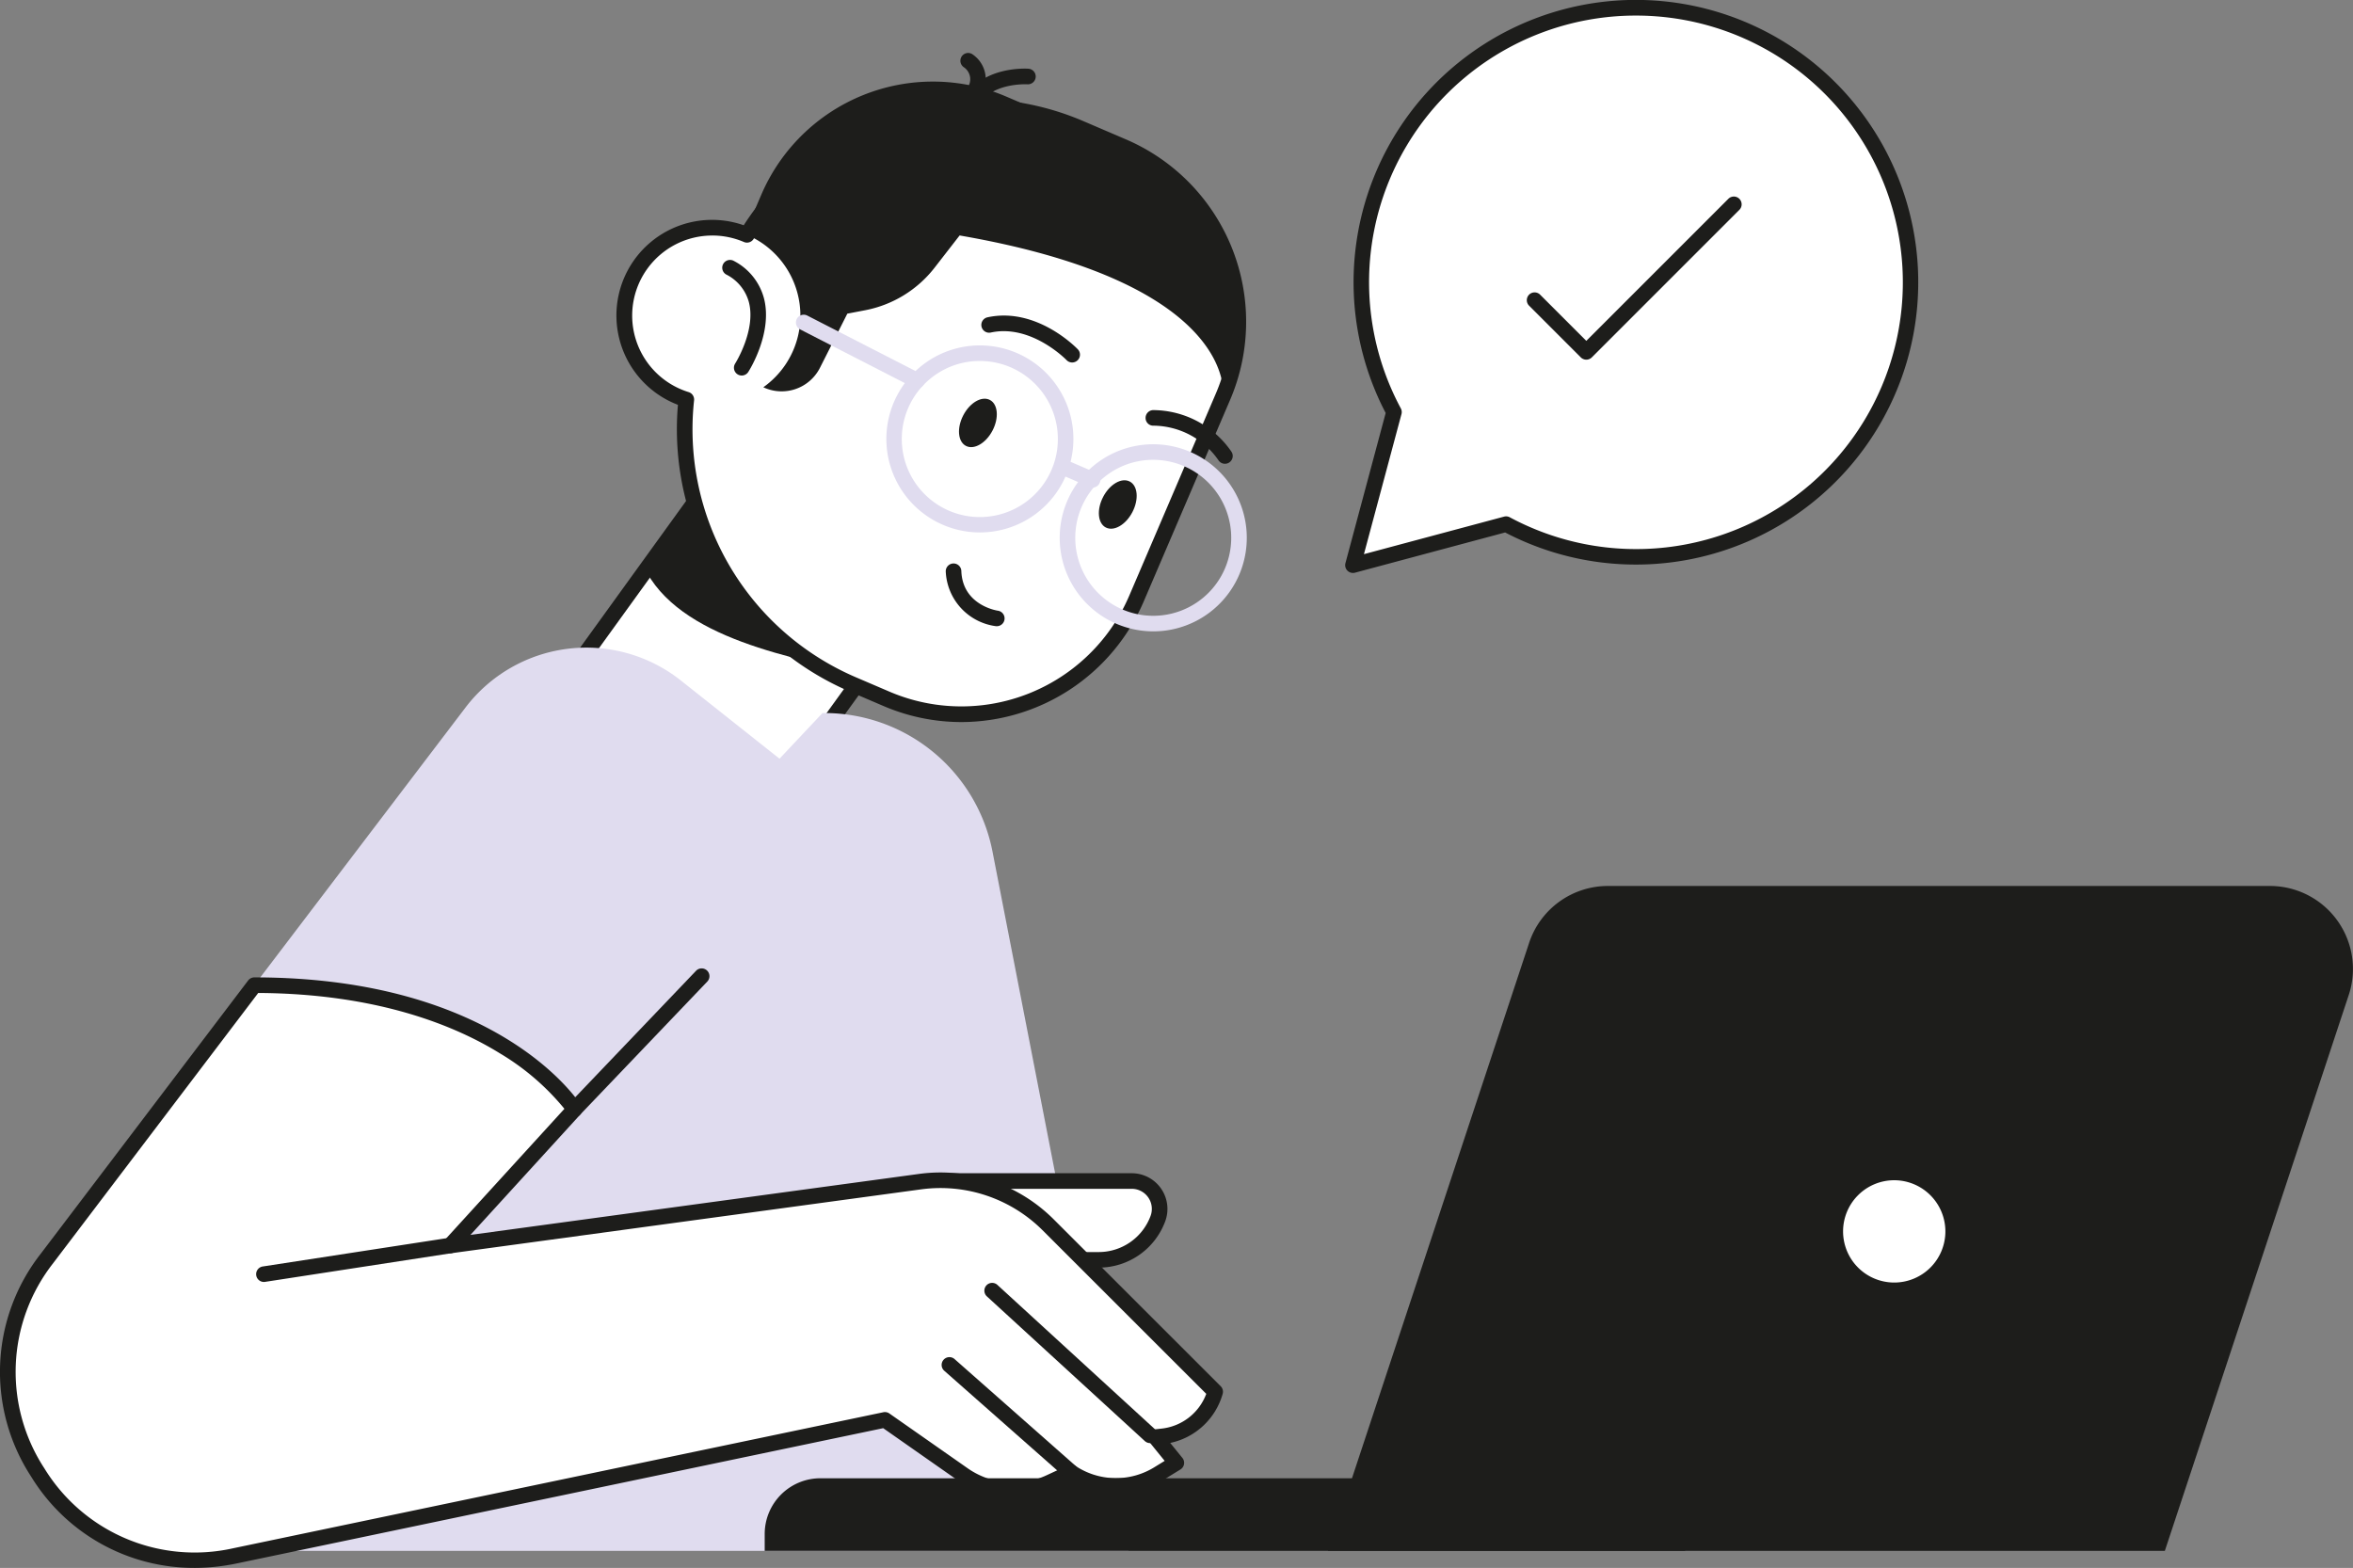 <svg xmlns="http://www.w3.org/2000/svg" xmlns:xlink="http://www.w3.org/1999/xlink" id="Groupe_26" data-name="Groupe 26" width="302.09" height="201.302" viewBox="0 0 302.09 201.302"><rect x="0" y="0" width="302.09" height="201.302" fill="#808080" stroke="none"/><defs><clipPath id="clip-path"><rect id="Rectangle_48" data-name="Rectangle 48" width="302.09" height="201.302" fill="none"></rect></clipPath></defs><rect id="Rectangle_47" data-name="Rectangle 47" width="40.855" height="30.567" transform="translate(74.367 85.016) rotate(-54.158)" fill="#fff"></rect><g id="Groupe_25" data-name="Groupe 25"><g id="Groupe_24" data-name="Groupe 24" clip-path="url(#clip-path)"><path id="Trac&#xE9;_410" data-name="Trac&#xE9; 410" d="M99.146,103.914a1,1,0,0,1-.586-.189l-24.778-17.9a1,1,0,0,1-.226-1.4L97.479,51.312a1,1,0,0,1,1.4-.226l24.779,17.9a1,1,0,0,1,.225,1.4L99.956,103.5a1,1,0,0,1-.651.4.956.956,0,0,1-.159.013M75.763,84.79l23.158,16.728,22.751-31.5L98.515,53.293Z" fill="#1d1d1b"></path><path id="Trac&#xE9;_411" data-name="Trac&#xE9; 411" d="M82.616,72.672,96.76,53.091l23.3,16.827L111.674,86.78c-9.5-2.306-24.626-4.657-29.058-14.108" fill="#1d1d1b"></path><path id="Trac&#xE9;_412" data-name="Trac&#xE9; 412" d="M144.168,18.815l-5.594-2.4A34.16,34.16,0,0,0,95.9,30.153a11.28,11.28,0,1,0-7.785,21.14,35.427,35.427,0,0,0,21.252,36.523l4.439,1.9a24.447,24.447,0,0,0,32.1-12.848l11.117-25.957a24.447,24.447,0,0,0-12.848-32.1" fill="#fff"></path><path id="Trac&#xE9;_413" data-name="Trac&#xE9; 413" d="M123.423,92.705a25.408,25.408,0,0,1-10.015-2.069l-4.439-1.9A36.659,36.659,0,0,1,87.036,51.976a12.278,12.278,0,0,1,8.447-23.055A35.284,35.284,0,0,1,138.967,15.5l5.6,2.4a25.476,25.476,0,0,1,13.373,33.41L146.818,77.262a25.506,25.506,0,0,1-23.395,15.443M91.441,30.24a10.279,10.279,0,0,0-3.033,20.1,1,1,0,0,1,.7,1.067A34.631,34.631,0,0,0,109.757,86.9l4.438,1.9A23.446,23.446,0,0,0,144.98,76.475L156.1,50.518a23.446,23.446,0,0,0-12.322-30.784l-5.594-2.395a33.269,33.269,0,0,0-41.428,13.33,1,1,0,0,1-1.249.4,10.346,10.346,0,0,0-4.062-.832" fill="#1d1d1b"></path><path id="Trac&#xE9;_414" data-name="Trac&#xE9; 414" d="M144.168,18.815,129.214,12.41a23.977,23.977,0,0,0-31.479,12.6l-2.148,5.016A11.267,11.267,0,0,1,98,49.719a5.513,5.513,0,0,0,7.271-2.5l3.514-6.949,2.291-.44a14.826,14.826,0,0,0,8.916-5.468l3.208-4.132c36,6.228,33.821,20.681,33.821,20.681a24.447,24.447,0,0,0-12.848-32.1" fill="#1d1d1b"></path><path id="Trac&#xE9;_415" data-name="Trac&#xE9; 415" d="M148.086,81.06a12.192,12.192,0,0,1-1.87-.145,12.01,12.01,0,0,1-5.243-21.564h0a12.011,12.011,0,1,1,7.112,21.71m-5.932-20.095a10.011,10.011,0,1,0,7.445-1.809,9.946,9.946,0,0,0-7.445,1.809Z" fill="#e0dcef"></path><path id="Trac&#xE9;_416" data-name="Trac&#xE9; 416" d="M125.813,68.358a12.006,12.006,0,1,1,7.07-2.31,12,12,0,0,1-7.07,2.31m-.029-22.013a9.957,9.957,0,0,0-5.894,1.924h0a10.02,10.02,0,1,0,5.894-1.925M119.3,47.462h0Z" fill="#e0dcef"></path><path id="Trac&#xE9;_417" data-name="Trac&#xE9; 417" d="M117.727,49.861a.993.993,0,0,1-.455-.11l-14.559-7.466a1,1,0,0,1,.913-1.779l14.558,7.465a1,1,0,0,1-.457,1.89" fill="#e0dcef"></path><path id="Trac&#xE9;_418" data-name="Trac&#xE9; 418" d="M140.273,62.6a1.011,1.011,0,0,1-.4-.082l-3.65-1.578a1,1,0,0,1,.793-1.836l3.65,1.578a1,1,0,0,1-.4,1.918" fill="#e0dcef"></path><path id="Trac&#xE9;_419" data-name="Trac&#xE9; 419" d="M123.671,53.32c-.849,1.629-.7,3.388.341,3.928s2.565-.343,3.414-1.972.7-3.388-.341-3.929-2.565.343-3.414,1.973" fill="#1d1d1b"></path><path id="Trac&#xE9;_420" data-name="Trac&#xE9; 420" d="M141.628,63.794c-.849,1.63-.7,3.388.341,3.928s2.565-.343,3.414-1.972.7-3.388-.341-3.928-2.565.343-3.414,1.972" fill="#1d1d1b"></path><path id="Trac&#xE9;_421" data-name="Trac&#xE9; 421" d="M127.971,80.4a.946.946,0,0,1-.15-.011,7.412,7.412,0,0,1-6.4-7.01,1,1,0,0,1,2-.071c.153,4.371,4.513,5.075,4.7,5.1a1,1,0,0,1-.147,1.989" fill="#1d1d1b"></path><path id="Trac&#xE9;_422" data-name="Trac&#xE9; 422" d="M137.649,46.537a.994.994,0,0,1-.723-.309c-.045-.046-4.535-4.657-9.725-3.534a1,1,0,0,1-.423-1.955c6.294-1.361,11.382,3.886,11.6,4.109a1,1,0,0,1-.724,1.689" fill="#1d1d1b"></path><path id="Trac&#xE9;_423" data-name="Trac&#xE9; 423" d="M157.269,59.544a1,1,0,0,1-.837-.451,10.251,10.251,0,0,0-8.332-4.442.983.983,0,0,1-1.024-.973,1,1,0,0,1,.969-1.026A12.266,12.266,0,0,1,158.1,57.995a1,1,0,0,1-.835,1.549" fill="#1d1d1b"></path><path id="Trac&#xE9;_424" data-name="Trac&#xE9; 424" d="M95.228,48.214a1,1,0,0,1-.844-1.538c.027-.042,2.671-4.252,1.775-7.833a5.618,5.618,0,0,0-2.925-3.6,1,1,0,1,1,.983-1.742A7.613,7.613,0,0,1,98.1,38.367c1.1,4.423-1.9,9.186-2.032,9.387a1,1,0,0,1-.841.46" fill="#1d1d1b"></path><path id="Trac&#xE9;_425" data-name="Trac&#xE9; 425" d="M124.6,14.347a1,1,0,0,1-.9-1.424c2.089-4.46,8.08-4.121,8.334-4.1a1,1,0,0,1-.131,2c-.045,0-4.885-.262-6.392,2.956a1,1,0,0,1-.906.576" fill="#1d1d1b"></path><path id="Trac&#xE9;_426" data-name="Trac&#xE9; 426" d="M125.313,12.33a1.018,1.018,0,0,1-.333-.057A1,1,0,0,1,124.369,11a1.857,1.857,0,0,0-.6-2.349,1.007,1.007,0,0,1-.323-1.372.993.993,0,0,1,1.356-.34,3.866,3.866,0,0,1,1.456,4.725,1,1,0,0,1-.942.669" fill="#1d1d1b"></path><path id="Trac&#xE9;_427" data-name="Trac&#xE9; 427" d="M32.656,126.484l27.1-35.636a19.518,19.518,0,0,1,27.658-3.48L100.08,97.407l5.516-5.861h.248A21.984,21.984,0,0,1,127.4,109.219L144.9,199.111H22.172Z" fill="#e0dcef"></path><path id="Trac&#xE9;_428" data-name="Trac&#xE9; 428" d="M138.144,161.749h2.932a8.074,8.074,0,0,0,7.587-5.314,3.581,3.581,0,0,0-3.366-4.8H120.665Z" fill="#fff"></path><path id="Trac&#xE9;_429" data-name="Trac&#xE9; 429" d="M141.075,162.749h-2.932a1,1,0,0,1,0-2h2.932a7.1,7.1,0,0,0,6.647-4.656,2.581,2.581,0,0,0-2.426-3.464H120.664a1,1,0,0,1,0-2H145.3a4.582,4.582,0,0,1,4.306,6.147,9.1,9.1,0,0,1-8.527,5.973" fill="#1d1d1b"></path><path id="Trac&#xE9;_430" data-name="Trac&#xE9; 430" d="M32.656,126.484,6.016,161.589c-13.479,17.762,2.312,42.731,24.138,38.165l83.457-17.46,10.066,7.046a11.16,11.16,0,0,0,11.1.98l2.755-1.28a10.352,10.352,0,0,0,11.169.2l2.324-1.429-2.681-3.306.9-.1a7.95,7.95,0,0,0,6.769-5.727L134.54,157.225a19.465,19.465,0,0,0-16.384-5.522L57.8,159.909,73.747,142.43s-10.12-15.946-41.091-15.946" fill="#fff"></path><path id="Trac&#xE9;_431" data-name="Trac&#xE9; 431" d="M24.935,201.3A24.5,24.5,0,0,1,4,189.58a24.592,24.592,0,0,1,1.219-28.6L31.86,125.88a1,1,0,0,1,.8-.395c31.163,0,41.511,15.739,41.936,16.41a1,1,0,0,1-.106,1.209L60.4,158.547l57.624-7.834a20.577,20.577,0,0,1,17.226,5.806l21.468,21.455a1,1,0,0,1,.255.981,8.915,8.915,0,0,1-6.732,6.3l1.561,1.925a1,1,0,0,1-.253,1.482l-2.323,1.429a11.384,11.384,0,0,1-11.766.082l-2.262,1.05A12.193,12.193,0,0,1,123.1,190.16l-9.711-6.8L30.359,200.734a26.564,26.564,0,0,1-5.424.568m8.217-73.816L6.813,162.194a22.63,22.63,0,0,0-1.121,26.317A22.629,22.629,0,0,0,29.95,198.776l83.457-17.461a1,1,0,0,1,.778.16l10.066,7.046a10.19,10.19,0,0,0,10.1.892l2.755-1.28a1,1,0,0,1,.976.076,9.379,9.379,0,0,0,10.091.183l1.353-.833-1.963-2.421a1,1,0,0,1,.666-1.623l.9-.1a6.923,6.923,0,0,0,5.738-4.46l-21.033-21.021a18.57,18.57,0,0,0-15.542-5.24L57.937,160.9a1,1,0,0,1-.874-1.664l15.4-16.878a31.537,31.537,0,0,0-8.288-7.124c-5.66-3.5-15.617-7.661-31.02-7.748" fill="#1d1d1b"></path><path id="Trac&#xE9;_432" data-name="Trac&#xE9; 432" d="M121.891,175.241l15.639,13.8Z" fill="#fff"></path><path id="Trac&#xE9;_433" data-name="Trac&#xE9; 433" d="M137.53,190.04a1,1,0,0,1-.661-.25l-15.639-13.8a1,1,0,1,1,1.323-1.5l15.639,13.8a1,1,0,0,1-.662,1.75" fill="#1d1d1b"></path><path id="Trac&#xE9;_434" data-name="Trac&#xE9; 434" d="M127.411,165.735l20.242,18.543Z" fill="#fff"></path><path id="Trac&#xE9;_435" data-name="Trac&#xE9; 435" d="M147.653,185.278a1,1,0,0,1-.675-.263l-20.242-18.543A1,1,0,1,1,128.087,165l20.242,18.543a1,1,0,0,1-.676,1.737" fill="#1d1d1b"></path><path id="Trac&#xE9;_436" data-name="Trac&#xE9; 436" d="M33.883,163.589l23.919-3.68Z" fill="#fff"></path><path id="Trac&#xE9;_437" data-name="Trac&#xE9; 437" d="M33.881,164.589a1,1,0,0,1-.15-1.988l23.918-3.68a1,1,0,1,1,.3,1.977l-23.919,3.679a.985.985,0,0,1-.153.012" fill="#1d1d1b"></path><path id="Trac&#xE9;_438" data-name="Trac&#xE9; 438" d="M73.748,143.43a1,1,0,0,1-.723-1.691l16.336-17.1a1,1,0,1,1,1.446,1.382l-16.336,17.1a1,1,0,0,1-.723.309" fill="#1d1d1b"></path><path id="Trac&#xE9;_439" data-name="Trac&#xE9; 439" d="M216.34,199.111H98.176v-2.165a7.154,7.154,0,0,1,7.154-7.154H216.34Z" fill="#1d1d1b"></path><path id="Trac&#xE9;_440" data-name="Trac&#xE9; 440" d="M170.491,199.111H277.934l23.609-71.362a10.653,10.653,0,0,0-10.114-14h-85a10.652,10.652,0,0,0-10.114,7.307Z" fill="#1d1d1b"></path><path id="Trac&#xE9;_441" data-name="Trac&#xE9; 441" d="M235.624,158.1a7.567,7.567,0,1,0,7.567-7.567,7.567,7.567,0,0,0-7.567,7.567" fill="#fff"></path><path id="Trac&#xE9;_442" data-name="Trac&#xE9; 442" d="M243.191,166.663a8.567,8.567,0,1,1,8.567-8.567,8.577,8.577,0,0,1-8.567,8.567m0-15.134a6.567,6.567,0,1,0,6.567,6.567,6.575,6.575,0,0,0-6.567-6.567" fill="#1d1d1b"></path><path id="Trac&#xE9;_443" data-name="Trac&#xE9; 443" d="M234.95,11.307a35.251,35.251,0,0,0-55.986,41.6L173.7,72.562l19.658-5.268a35.251,35.251,0,0,0,41.6-55.987" fill="#fff"></path><path id="Trac&#xE9;_444" data-name="Trac&#xE9; 444" d="M173.7,73.561a1,1,0,0,1-.966-1.259L177.9,53.024a36.248,36.248,0,1,1,15.337,15.338l-19.277,5.165a1,1,0,0,1-.259.034M210.024,2a34.232,34.232,0,0,0-30.18,50.431,1,1,0,0,1,.085.732L175.11,71.147,193.1,66.328a1,1,0,0,1,.732.085A34.248,34.248,0,1,0,210.024,2" fill="#1d1d1b"></path><path id="Trac&#xE9;_445" data-name="Trac&#xE9; 445" d="M203.658,46.177a1,1,0,0,1-.707-.293l-6.65-6.65a1,1,0,0,1,1.414-1.414l5.943,5.943,18.248-18.248a1,1,0,0,1,1.414,1.414L204.365,45.884a1,1,0,0,1-.707.293" fill="#1d1d1b"></path></g></g></svg>